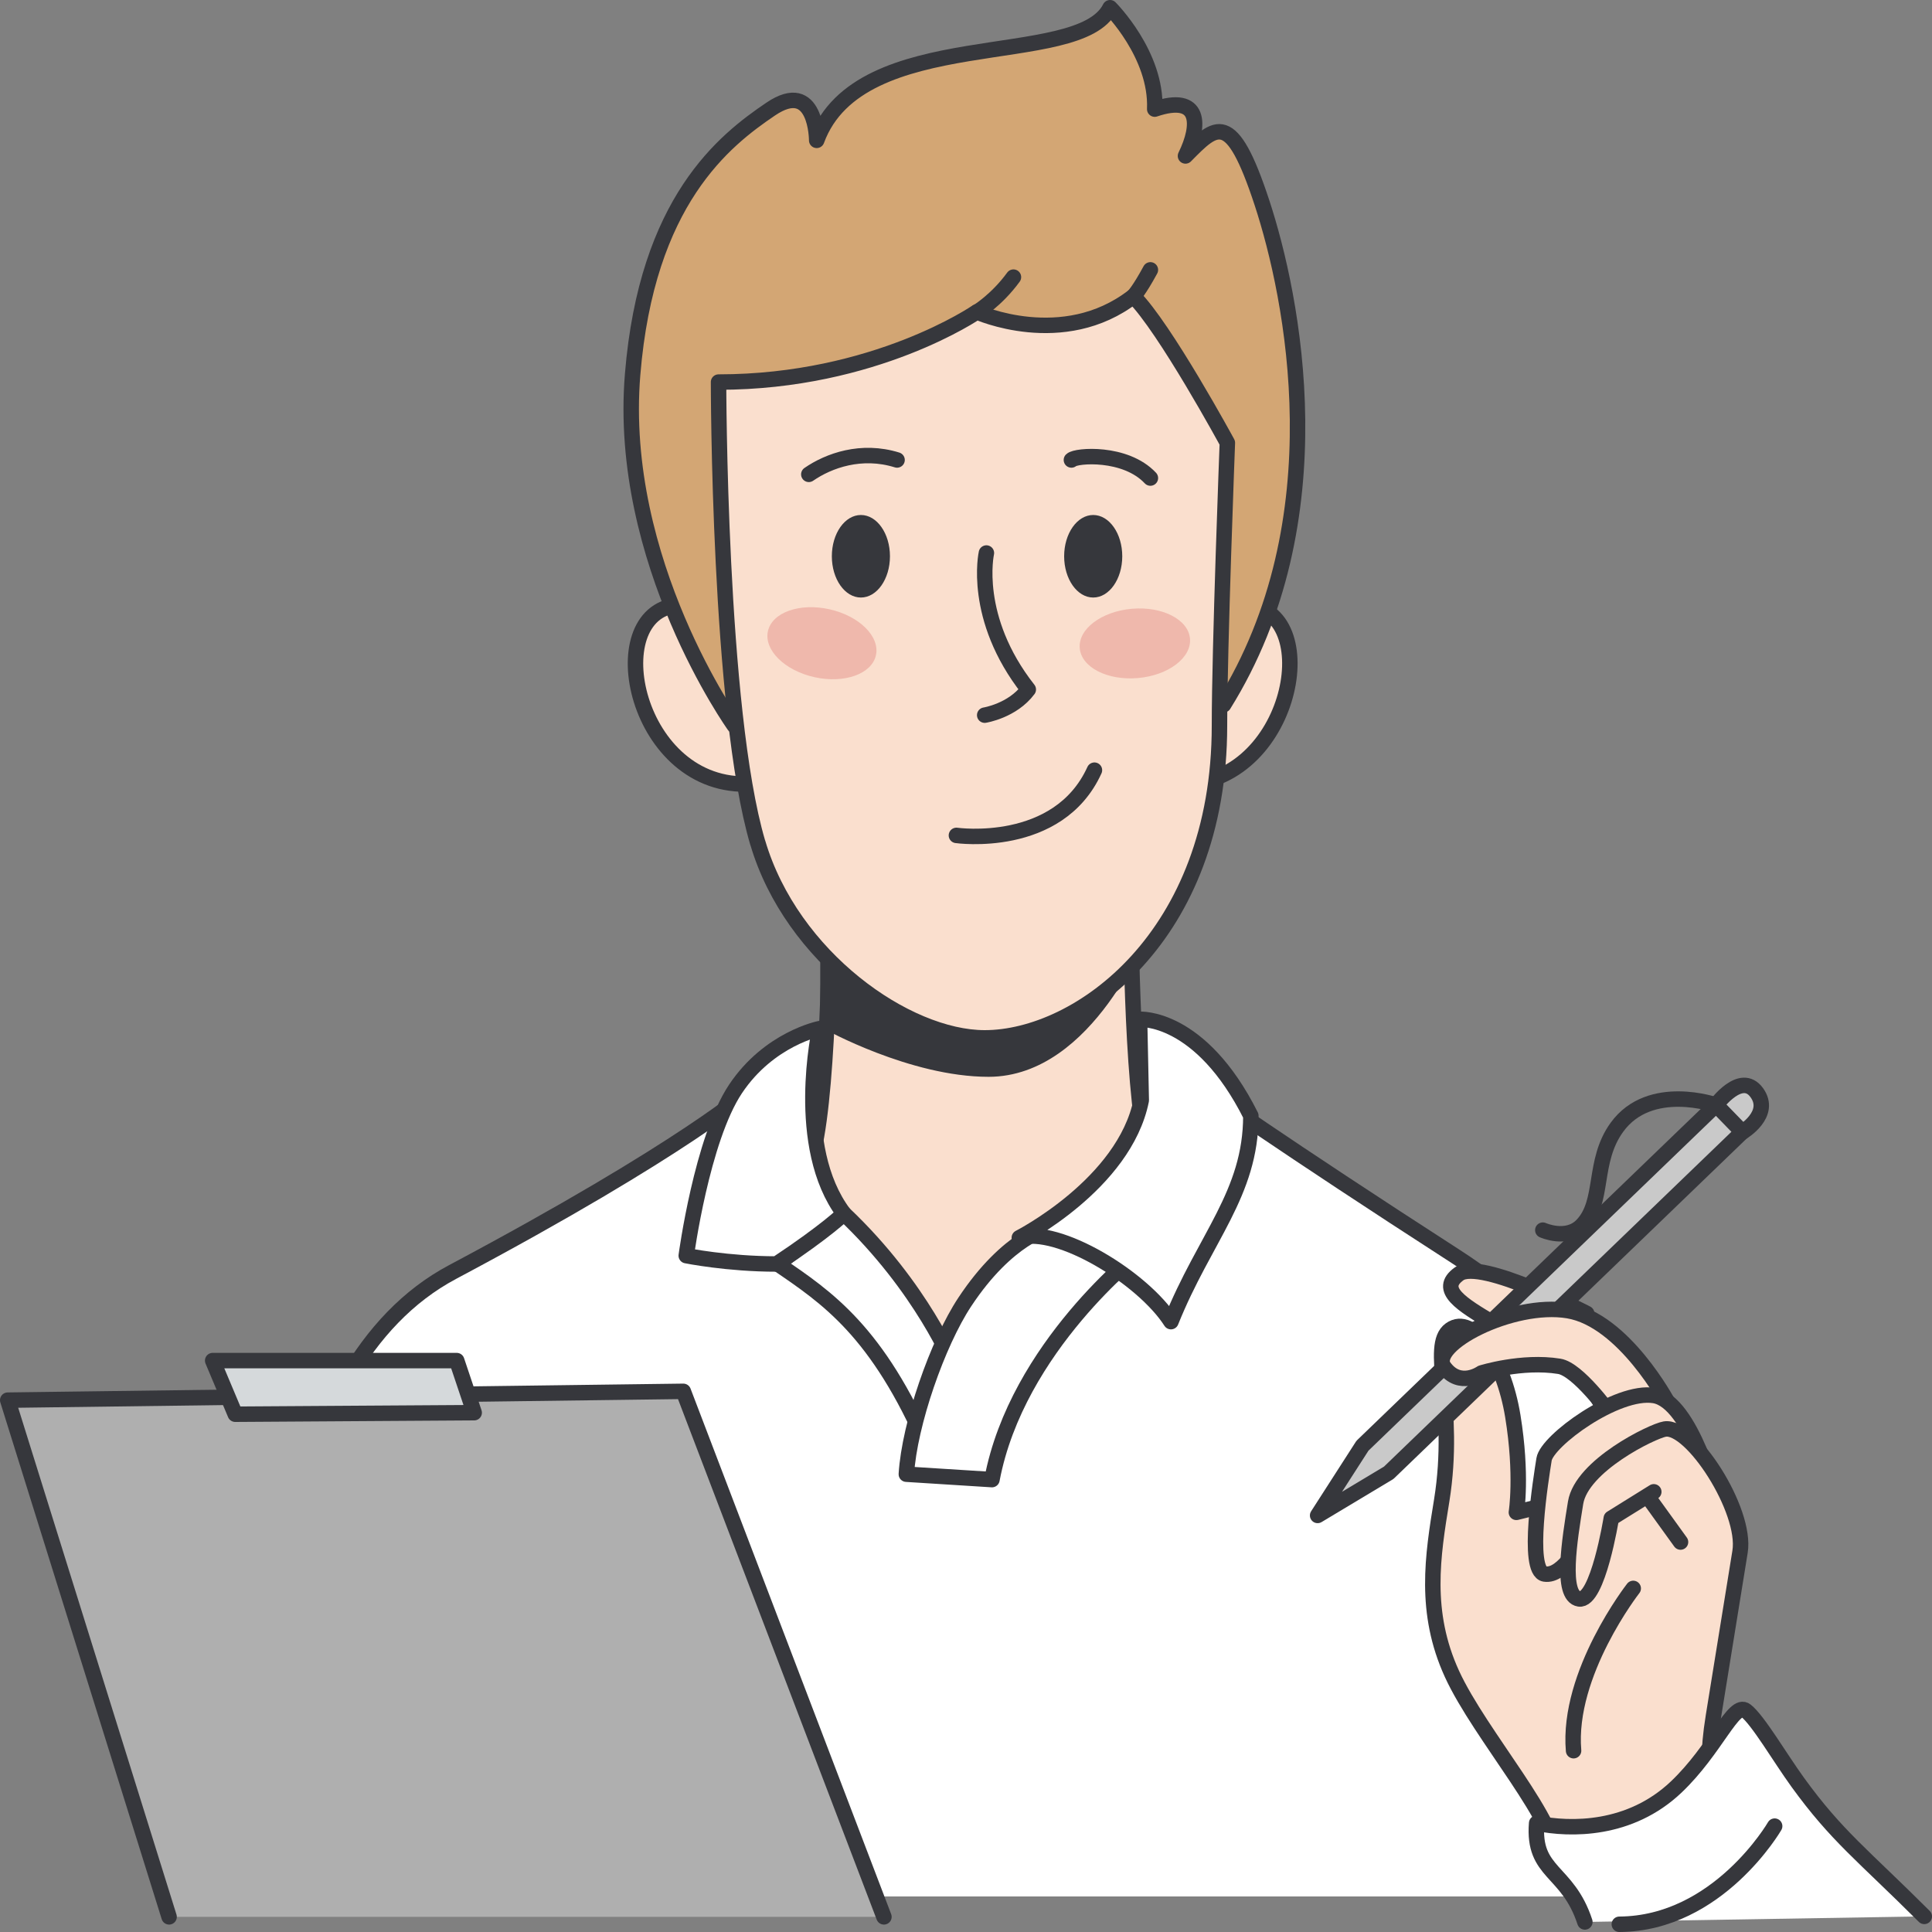 <svg width="125" height="125" viewBox="0 0 125 125" fill="none" xmlns="http://www.w3.org/2000/svg">
<rect x="0" y="0" width="125" height="125" fill="#808080" stroke="none"/>
<g clip-path="url(#clip0_18739_55052)">
<path d="M14.09 122.7C17.13 108.56 17.63 88.5 29.28 82.3C44.47 74.22 48.61 70.45 48.61 70.45H77.89C77.89 70.45 82.77 73.93 94.18 81.29C108.27 90.38 107.27 102.71 113.34 122.7" fill="white"/>
<path d="M14.09 122.7C17.13 108.56 17.63 88.5 29.28 82.3C44.47 74.22 48.61 70.45 48.61 70.45H77.89C77.89 70.45 82.77 73.93 94.18 81.29C108.27 90.38 107.27 102.71 113.34 122.7" stroke="#36373C" stroke-linecap="round" stroke-linejoin="round"/>
<path d="M48.11 41.3C48.11 41.3 46.49 37.87 42.95 39.38C38.79 41.16 41.94 52.51 50.04 50.49" fill="#FADFCE"/>
<path d="M48.11 41.3C48.11 41.3 46.49 37.87 42.95 39.38C38.79 41.16 41.94 52.51 50.04 50.49" stroke="#36373C" stroke-linecap="round" stroke-linejoin="round"/>
<path d="M76.46 41.3C76.46 41.3 78.08 37.87 81.62 39.38C85.78 41.16 82.63 52.51 74.53 50.49" fill="#FADFCE"/>
<path d="M76.46 41.3C76.46 41.3 78.08 37.87 81.62 39.38C85.78 41.16 82.63 52.51 74.53 50.49" stroke="#36373C" stroke-linecap="round" stroke-linejoin="round"/>
<path d="M76.88 80.28C76.88 80.28 75.28 78.78 74.22 74.42C73.16 70.06 73.16 58.06 73.16 58.06H53.7C53.7 58.06 53.7 70.06 52.64 74.42C51.58 78.78 49.47 80.96 49.47 80.96C49.47 80.96 54.59 80.28 57.63 83.31C60.67 86.34 61.68 90.32 61.68 90.32C61.68 90.32 63.71 84.32 67.76 82.3C71.81 80.28 76.87 80.28 76.87 80.28H76.88Z" fill="#FADFCE" stroke="#36373C" stroke-linecap="round" stroke-linejoin="round"/>
<path d="M53.58 66.14C53.58 66.14 59.03 69.17 63.96 69.17C70.36 69.17 73.83 60.08 73.83 60.08L73.02 57.05H53.57V66.14H53.58Z" fill="#36373C" stroke="#36373C" stroke-linecap="round" stroke-linejoin="round"/>
<path d="M47.51 46.95C47.51 46.95 39.93 36.35 40.93 24.23C41.85 12.98 46.88 9.08 49.86 7.06C52.84 5.04 52.84 9.08 52.84 9.08C55.62 1.51 69.8 4.54 71.82 0.5C71.82 0.5 74.86 3.53 74.71 7.06C77.69 6.05 77.69 8.07 76.7 10.09C78.69 8.07 79.66 7.06 81.65 13.12C83.64 19.18 86.62 33.65 79.17 45.6C53.34 45.6 47.51 46.95 47.51 46.95Z" fill="#D3A674" stroke="#36373C" stroke-linecap="round" stroke-linejoin="round"/>
<path d="M49.03 54.53C51.22 61.94 58.65 67.15 63.71 67.15C69.79 67.15 78.9 60.59 78.9 46.95C78.9 41.9 79.41 28.65 79.41 28.65C79.41 28.65 75.36 21.19 73.33 19.17C68.77 22.7 63.2 20.18 63.2 20.18C63.2 20.18 56.62 24.72 46.49 24.72C46.49 24.72 46.49 45.93 49.02 54.51L49.03 54.53Z" fill="#FADFCE" stroke="#36373C" stroke-linecap="round" stroke-linejoin="round"/>
<path d="M63.21 20.19C63.21 20.19 64.47 19.44 65.57 17.93L63.21 20.19Z" fill="#D3A674"/>
<path d="M63.21 20.19C63.21 20.19 64.47 19.44 65.57 17.93" stroke="#36373C" stroke-linecap="round" stroke-linejoin="round"/>
<path d="M73.33 19.18C73.33 19.18 73.7 18.81 74.43 17.46L73.33 19.18Z" fill="#D3A674"/>
<path d="M73.33 19.18C73.33 19.18 73.7 18.81 74.43 17.46" stroke="#36373C" stroke-linecap="round" stroke-linejoin="round"/>
<path d="M63.82 35.78C63.82 35.78 62.88 39.97 66.53 44.61C65.5 45.99 63.71 46.27 63.71 46.27" stroke="#36373C" stroke-linecap="round" stroke-linejoin="round"/>
<path d="M56.672 42.4C56.944 41.187 55.6 39.853 53.671 39.421C51.742 38.988 49.957 39.62 49.685 40.833C49.413 42.045 50.757 43.379 52.686 43.812C54.615 44.244 56.4 43.612 56.672 42.4Z" fill="#EFB8AC"/>
<path d="M73.621 43.87C75.591 43.699 77.1 42.556 76.992 41.318C76.885 40.08 75.2 39.216 73.231 39.388C71.261 39.559 69.751 40.702 69.859 41.94C69.967 43.178 71.651 44.042 73.621 43.87Z" fill="#EFB8AC"/>
<path d="M61.88 54.05C61.88 54.05 68.46 54.99 70.81 49.83" stroke="#36373C" stroke-linecap="round" stroke-linejoin="round"/>
<path d="M52.33 30.69C53.62 29.8 55.73 29.04 58.04 29.76" stroke="#36373C" stroke-linecap="round" stroke-linejoin="round"/>
<path d="M69.32 29.76C69.61 29.46 72.81 29.2 74.43 30.93" stroke="#36373C" stroke-linecap="round" stroke-linejoin="round"/>
<path d="M55.7 38.66C56.738 38.66 57.58 37.465 57.58 35.99C57.58 34.516 56.738 33.32 55.7 33.32C54.661 33.32 53.82 34.516 53.82 35.99C53.82 37.465 54.661 38.66 55.7 38.66Z" fill="#36373C"/>
<path d="M70.73 38.66C71.768 38.66 72.61 37.465 72.61 35.99C72.61 34.516 71.768 33.32 70.73 33.32C69.692 33.32 68.85 34.516 68.85 35.99C68.85 37.465 69.692 38.66 70.73 38.66Z" fill="#36373C"/>
<path d="M60.05 93.73C56.78 86.129 53.51 83.95 50.32 81.779L54.6 78.519C59.66 83.309 61.69 88.359 61.69 88.359" fill="white"/>
<path d="M60.05 93.73C56.78 86.129 53.51 83.95 50.32 81.779L54.6 78.519C59.66 83.309 61.69 88.359 61.69 88.359" stroke="#36373C" stroke-linecap="round" stroke-linejoin="round"/>
<path d="M54.6 78.52C54.6 78.52 53.51 79.61 50.24 81.78C47.07 81.78 44.4 81.24 44.4 81.24C44.4 81.24 45.41 73.71 47.59 70.45C49.77 67.19 53.04 66.55 53.04 66.55C53.04 66.55 51.33 74.18 54.6 78.52Z" fill="white" stroke="#36373C" stroke-linecap="round" stroke-linejoin="round"/>
<path d="M58.64 95.38C58.84 92.13 60.66 86.9 62.42 84.24C65.22 80 67.9 79.42 67.9 79.42L73.77 80.98C73.77 80.98 65.81 87.12 64.18 95.73L58.64 95.38Z" fill="white" stroke="#36373C" stroke-linecap="round" stroke-linejoin="round"/>
<path d="M73.73 65.96L73.84 71.19C72.75 76.62 65.95 80.08 65.95 80.08C68.45 79.33 73.94 82.67 75.76 85.51C77.94 80.08 80.93 77.24 80.93 72.19C77.66 65.67 73.73 65.95 73.73 65.95V65.96Z" fill="white" stroke="#36373C" stroke-linecap="round" stroke-linejoin="round"/>
<path d="M102.66 84.98C102.66 84.98 95.8 81.41 94.4 82.42C93 83.43 94.57 84.39 96.61 85.6" fill="#FADFCE"/>
<path d="M102.66 84.98C102.66 84.98 95.8 81.41 94.4 82.42C93 83.43 94.57 84.39 96.61 85.6" stroke="#36373C" stroke-linecap="round" stroke-linejoin="round"/>
<path d="M111.28 116.029C106.68 121.469 100.64 120.499 100.64 120.499C101.03 118.089 95.77 112.299 93.94 108.299C92.11 104.299 92.69 100.679 93.28 97.069C94.25 91.049 92.42 87.049 93.83 86.029C95.24 85.009 97.26 87.819 97.88 91.629C98.5 95.439 98.11 97.849 98.11 97.849L108.44 95.289" fill="#FADFCE"/>
<path d="M111.28 116.029C106.68 121.469 100.64 120.499 100.64 120.499C101.03 118.089 95.77 112.299 93.94 108.299C92.11 104.299 92.69 100.679 93.28 97.069C94.25 91.049 92.42 87.049 93.83 86.029C95.24 85.009 97.26 87.819 97.88 91.629C98.5 95.439 98.11 97.849 98.11 97.849L108.44 95.289" stroke="#36373C" stroke-linecap="round" stroke-linejoin="round"/>
<path d="M111.03 71.49C111.03 71.49 112.64 69.29 113.66 70.69C114.68 72.09 112.73 73.25 112.73 73.25" fill="#C9C9C9"/>
<path d="M111.03 71.49C111.03 71.49 112.64 69.29 113.66 70.69C114.68 72.09 112.73 73.25 112.73 73.25" stroke="#36373C" stroke-linecap="round" stroke-linejoin="round"/>
<path d="M112.73 73.239L89.85 95.289L85.25 98.049L88.15 93.539L111.03 71.489L112.73 73.239Z" fill="#C9C9C9" stroke="#36373C" stroke-linecap="round" stroke-linejoin="round"/>
<path d="M107.92 90.77C107.92 90.77 105.07 85.4 101.45 84.8C97.83 84.2 92.41 87.04 93.43 88.44C94.45 89.84 95.85 88.83 95.85 88.83C95.85 88.83 98.46 88.01 100.88 88.4C102.09 88.59 104.11 91.39 104.11 91.39" fill="#FADFCE"/>
<path d="M107.92 90.77C107.92 90.77 105.07 85.4 101.45 84.8C97.83 84.2 92.41 87.04 93.43 88.44C94.45 89.84 95.85 88.83 95.85 88.83C95.85 88.83 98.46 88.01 100.88 88.4C102.09 88.59 104.11 91.39 104.11 91.39" stroke="#36373C" stroke-linecap="round" stroke-linejoin="round"/>
<path d="M111.05 97.079C111.05 97.079 109.43 90.68 107.02 90.29C104.61 89.9 100.09 93.219 99.9 94.419C99.71 95.62 98.73 101.649 99.94 101.839C101.15 102.029 102.35 99.76 102.94 98.609" fill="#FADFCE"/>
<path d="M111.05 97.079C111.05 97.079 109.43 90.68 107.02 90.29C104.61 89.9 100.09 93.219 99.9 94.419C99.71 95.62 98.73 101.649 99.94 101.839C101.15 102.029 102.35 99.76 102.94 98.609" stroke="#36373C" stroke-linecap="round" stroke-linejoin="round"/>
<path d="M107 96.52L104.25 98.23C104.25 98.23 103.38 103.64 102.17 103.45C100.96 103.26 101.55 99.64 101.94 97.23C102.33 94.82 106.92 92.59 107.71 92.46C109.42 92.17 113.02 97.71 112.58 100.4L110.86 111.03C110.08 115.85 111.29 116.04 111.29 116.04" fill="#FADFCE"/>
<path d="M107 96.52L104.25 98.23C104.25 98.23 103.38 103.64 102.17 103.45C100.96 103.26 101.55 99.64 101.94 97.23C102.33 94.82 106.92 92.59 107.71 92.46C109.42 92.17 113.02 97.71 112.58 100.4L110.86 111.03C110.08 115.85 111.29 116.04 111.29 116.04" stroke="#36373C" stroke-linecap="round" stroke-linejoin="round"/>
<path d="M105.67 102.77C105.67 102.77 101.38 108.26 101.81 113.27L105.67 102.77Z" fill="#FADFCE"/>
<path d="M105.67 102.77C105.67 102.77 101.38 108.26 101.81 113.27" stroke="#36373C" stroke-linecap="round" stroke-linejoin="round"/>
<path d="M111.04 71.5C111.04 71.5 106.75 69.98 104.61 72.94C103.01 75.15 103.83 77.76 102.35 79.28C101.36 80.29 99.82 79.59 99.82 79.59" stroke="#36373C" stroke-linecap="round" stroke-linejoin="round"/>
<path d="M108.73 99.77L106.71 96.97" stroke="#36373C" stroke-linecap="round" stroke-linejoin="round"/>
<path d="M102.54 124.35C101.42 120.93 99.16 121.25 99.42 117.96C101.61 118.41 105.46 118.46 108.45 115.62C111.01 113.19 112.17 110.06 112.96 110.68C113.75 111.3 115.14 113.69 116.31 115.31C118.84 118.8 120.48 119.98 124.5 123.99" fill="white"/>
<path d="M102.54 124.35C101.42 120.93 99.16 121.25 99.42 117.96C101.61 118.41 105.46 118.46 108.45 115.62C111.01 113.19 112.17 110.06 112.96 110.68C113.75 111.3 115.14 113.69 116.31 115.31C118.84 118.8 120.48 119.98 124.5 123.99" stroke="#36373C" stroke-linecap="round" stroke-linejoin="round"/>
<path d="M114.82 118.15C114.82 118.15 111.17 124.46 104.77 124.5L114.82 118.15Z" fill="white"/>
<path d="M114.82 118.15C114.82 118.15 111.17 124.46 104.77 124.5" stroke="#36373C" stroke-linecap="round" stroke-linejoin="round"/>
<path d="M57.19 124.02L44.21 90.019L0.5 90.59L10.94 124.02" fill="#AFAFAF"/>
<path d="M57.19 124.02L44.21 90.019L0.5 90.59L10.94 124.02" stroke="#36373C" stroke-linecap="round" stroke-linejoin="round"/>
<path d="M13.76 88.03L15.22 91.5L30.68 91.4L29.55 88.03H13.76Z" fill="#D5D9DB" stroke="#36373C" stroke-linecap="round" stroke-linejoin="round"/>
</g>
<defs>
<clipPath id="clip0_18739_55052">
<rect width="125" height="125" fill="white"/>
</clipPath>
</defs>
</svg>
